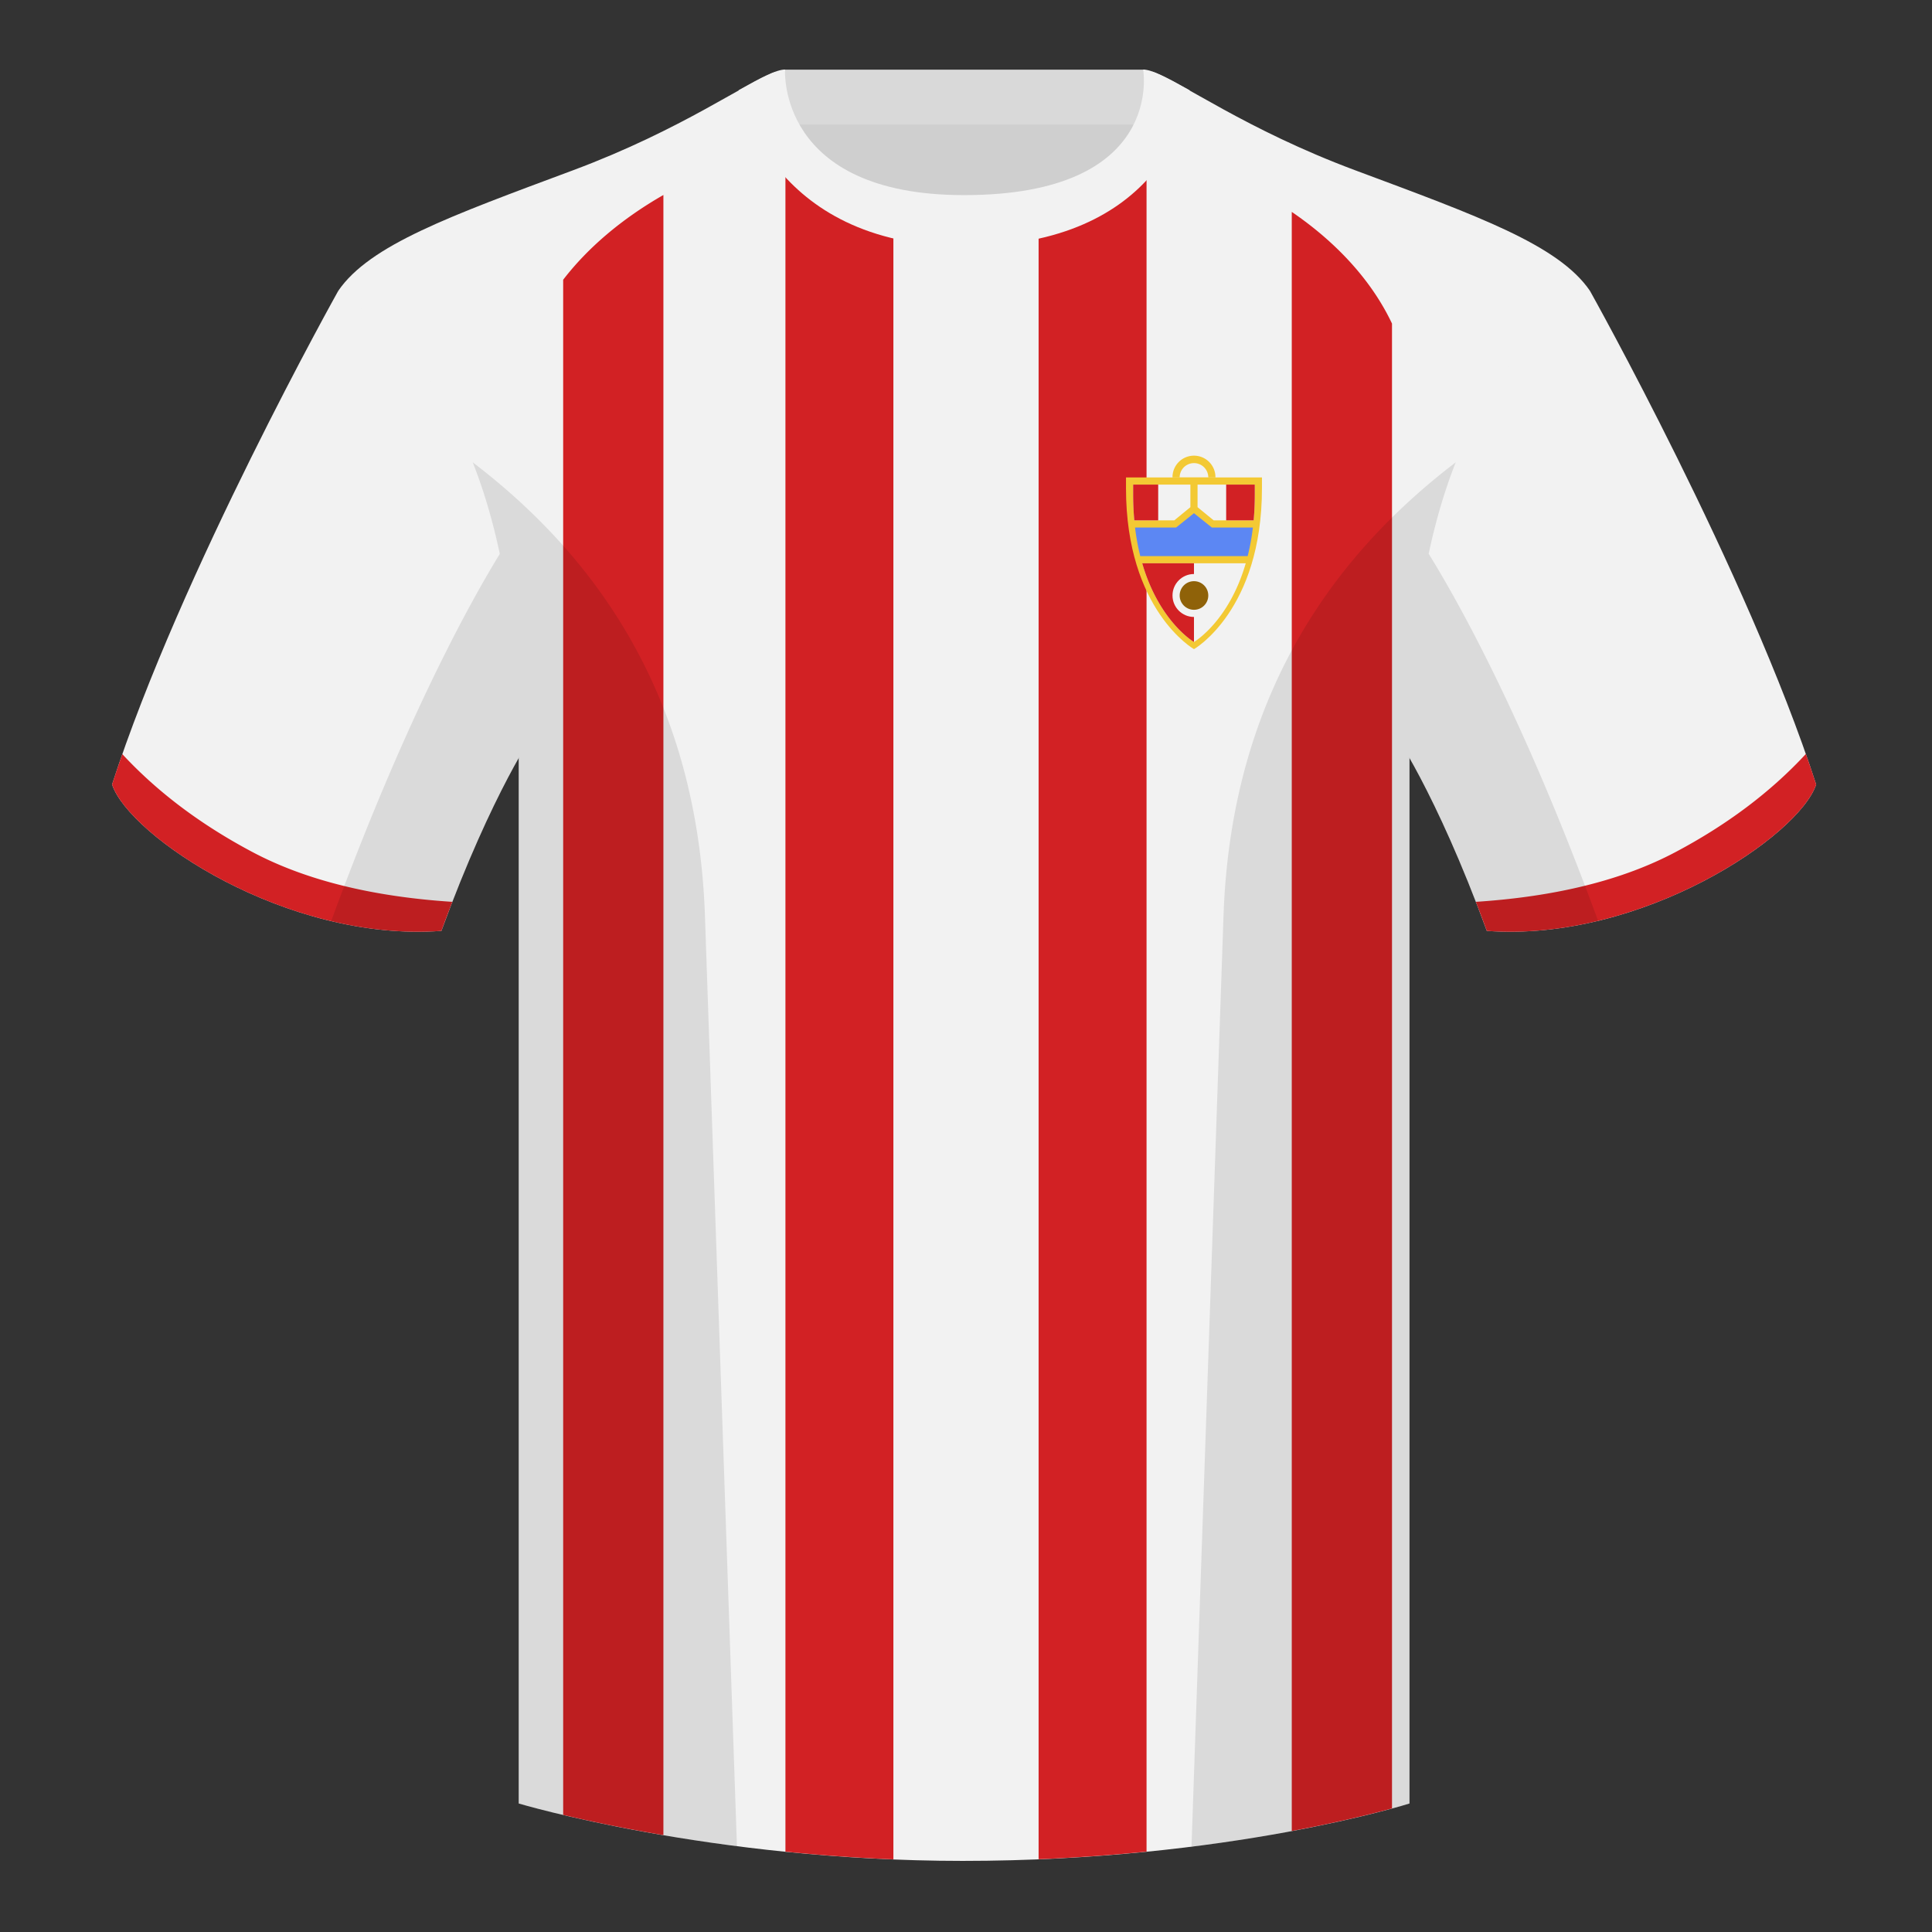<?xml version="1.0" encoding="utf-8"?><svg width="500" height="500" viewBox="0 0 500 500" fill="none" xmlns="http://www.w3.org/2000/svg"><rect x="0" y="0" width="500" height="500" fill="#333333" stroke="none"/><path fill-rule="evenodd" clip-rule="evenodd" d="M203.003 109.223h93.644V21.928h-93.644v87.295Z" fill="#CFCFCF"/><path fill-rule="evenodd" clip-rule="evenodd" d="M202.864 32.228h93.458v-14.2h-93.458v14.2Z" fill="#D9D9D9"/><path fill-rule="evenodd" clip-rule="evenodd" d="M87.547 75.258S46.785 148.058 29 203.028c4.445 13.375 45.208 40.86 85.232 37.885 13.34-36.4 24.46-52 24.46-52s2.963-95.085-51.145-113.655Zm323.925 0s40.763 72.8 58.548 127.77c-4.445 13.375-45.208 40.86-85.232 37.885-13.34-36.4-24.46-52-24.46-52s-2.963-95.085 51.144-113.655Z" fill="#F2F2F2"/><path fill-rule="evenodd" clip-rule="evenodd" d="M249.511 57.703c-50.082 0-47.798-39.47-48.743-39.14-7.516 2.618-24.132 14.936-52.438 25.494-31.873 11.886-52.626 19.316-60.783 31.2 11.115 8.915 46.695 28.97 46.695 120.345v271.14s49.657 14.856 114.885 14.856c68.929 0 115.648-14.856 115.648-14.856v-271.14c0-91.375 35.58-111.43 46.699-120.345-8.156-11.885-28.909-19.315-60.782-31.2-28.36-10.576-44.982-22.919-52.478-25.508-.927-.32 4.177 39.154-48.703 39.154Z" fill="#F2F2F2"/><path fill-rule="evenodd" clip-rule="evenodd" d="M296.726 38.042v441.16a477.138 477.138 0 0 1-27.937 1.963V55.494c13.909-3.565 21.148-10.976 24.946-18.233 1.006.252 2.004.512 2.991.78Zm63.523 45.696V468.02c-4.954 1.352-13.833 3.58-25.941 5.842V54.837c12.098 8.269 20.889 18.223 25.941 28.9ZM203.271 479.207V37.78c.961-.254 1.931-.501 2.91-.74 4.058 7.343 11.43 14.885 25.027 18.477V481.2a463.743 463.743 0 0 1-27.937-1.993Zm-57.523-9.517V72.4c6.323-8.21 15.05-15.698 25.941-21.937v424.46c-10.747-1.831-19.567-3.726-25.941-5.233Zm321.605-274.561a339.495 339.495 0 0 1 2.667 7.899c-4.445 13.375-45.208 40.86-85.232 37.885a431.342 431.342 0 0 0-2.835-7.519c20.795-1.358 37.993-5.637 51.594-12.837 13.428-7.109 24.697-15.585 33.806-25.428Zm-435.698.036c9.103 9.828 20.36 18.291 33.772 25.392 13.611 7.205 30.824 11.485 51.639 12.84a420.297 420.297 0 0 0-2.834 7.517c-40.024 2.975-80.787-24.51-85.232-37.885.836-2.585 1.723-5.21 2.655-7.864Z" fill="#D22124"/><path fill-rule="evenodd" clip-rule="evenodd" d="M307.851 23.345c-5.772-3.24-9.728-5.345-12.007-5.345 0 0 5.881 32.495-46.336 32.495-48.52 0-46.335-32.495-46.335-32.495-2.28 0-6.236 2.105-12.003 5.345 0 0 7.369 40.38 58.403 40.38 51.479 0 58.278-35.895 58.278-40.38Z" fill="#F2F2F2"/><path fill-rule="evenodd" clip-rule="evenodd" d="M413.584 238.323c-9.287 2.238-19.064 3.316-28.797 2.592-8.198-22.369-15.558-36.883-20.013-44.748v270.577s-21.102 6.71-55.866 11.111l-.544-.06c1.88-54.795 5.722-166.47 8.276-240.705 2.055-59.755 31.085-95.29 60.099-117.44-2.675 6.781-5.072 14.606-6.999 23.667 7.354 11.852 24.435 42.069 43.83 94.964l.014.042ZM190.717 477.795c-34.248-4.401-56.476-11.051-56.476-11.051V196.172c-4.456 7.867-11.814 22.379-20.01 44.743-9.633.716-19.309-.332-28.51-2.524a.547.547 0 0 1 .02-.096c19.376-52.848 36.305-83.066 43.609-94.944-1.929-9.075-4.328-16.912-7.006-23.701 29.014 22.15 58.043 57.685 60.099 117.44 2.554 74.235 6.395 185.91 8.276 240.705h-.002Z" fill="#000" fill-opacity=".1"/><path d="M314.555 123.556h-11.111a5.556 5.556 0 1 1 11.111 0Z" fill="#F3C934"/><path d="M312.704 123.556h-7.408a3.704 3.704 0 0 1 7.408 0Z" fill="#F2F2F2"/><path fill-rule="evenodd" clip-rule="evenodd" d="M291.407 123.556h35.185v2.777C326.592 158.001 309 168 309 168s-17.593-10.001-17.593-41.667v-2.777Z" fill="#F3C934"/><path d="M295.103 143.926a59.181 59.181 0 0 1-1.352-7.407h10.619l4.63-3.704 4.629 3.704h10.619a59.181 59.181 0 0 1-1.352 7.407h-27.793Z" fill="#5C87F3"/><path d="M293.259 125.407h14.815v5.85l-4.167 3.409h-10.351a74.028 74.028 0 0 1-.297-6.713v-2.546Zm20.834 9.259-4.167-3.409v-5.85h14.815v2.546c0 2.368-.105 4.604-.297 6.713h-10.351ZM309 166.148s-9.009-5.247-13.396-20.37h26.792c-4.387 15.124-13.396 20.37-13.396 20.37Z" fill="#F2F2F2"/><path d="M299.741 125.407v9.259h-6.185a74.028 74.028 0 0 1-.297-6.713v-2.546h6.482ZM309 145.778v20.37c-.049-.029-9.021-5.288-13.396-20.37H309Zm15.741-20.371h-7.408v9.259h7.111c.192-2.109.297-4.345.297-6.713v-2.546Z" fill="#D22124"/><circle cx="309" cy="154.111" r="5.556" fill="#F2F2F2"/><circle cx="309" cy="154.111" r="3.704" fill="#8F6209"/></svg>